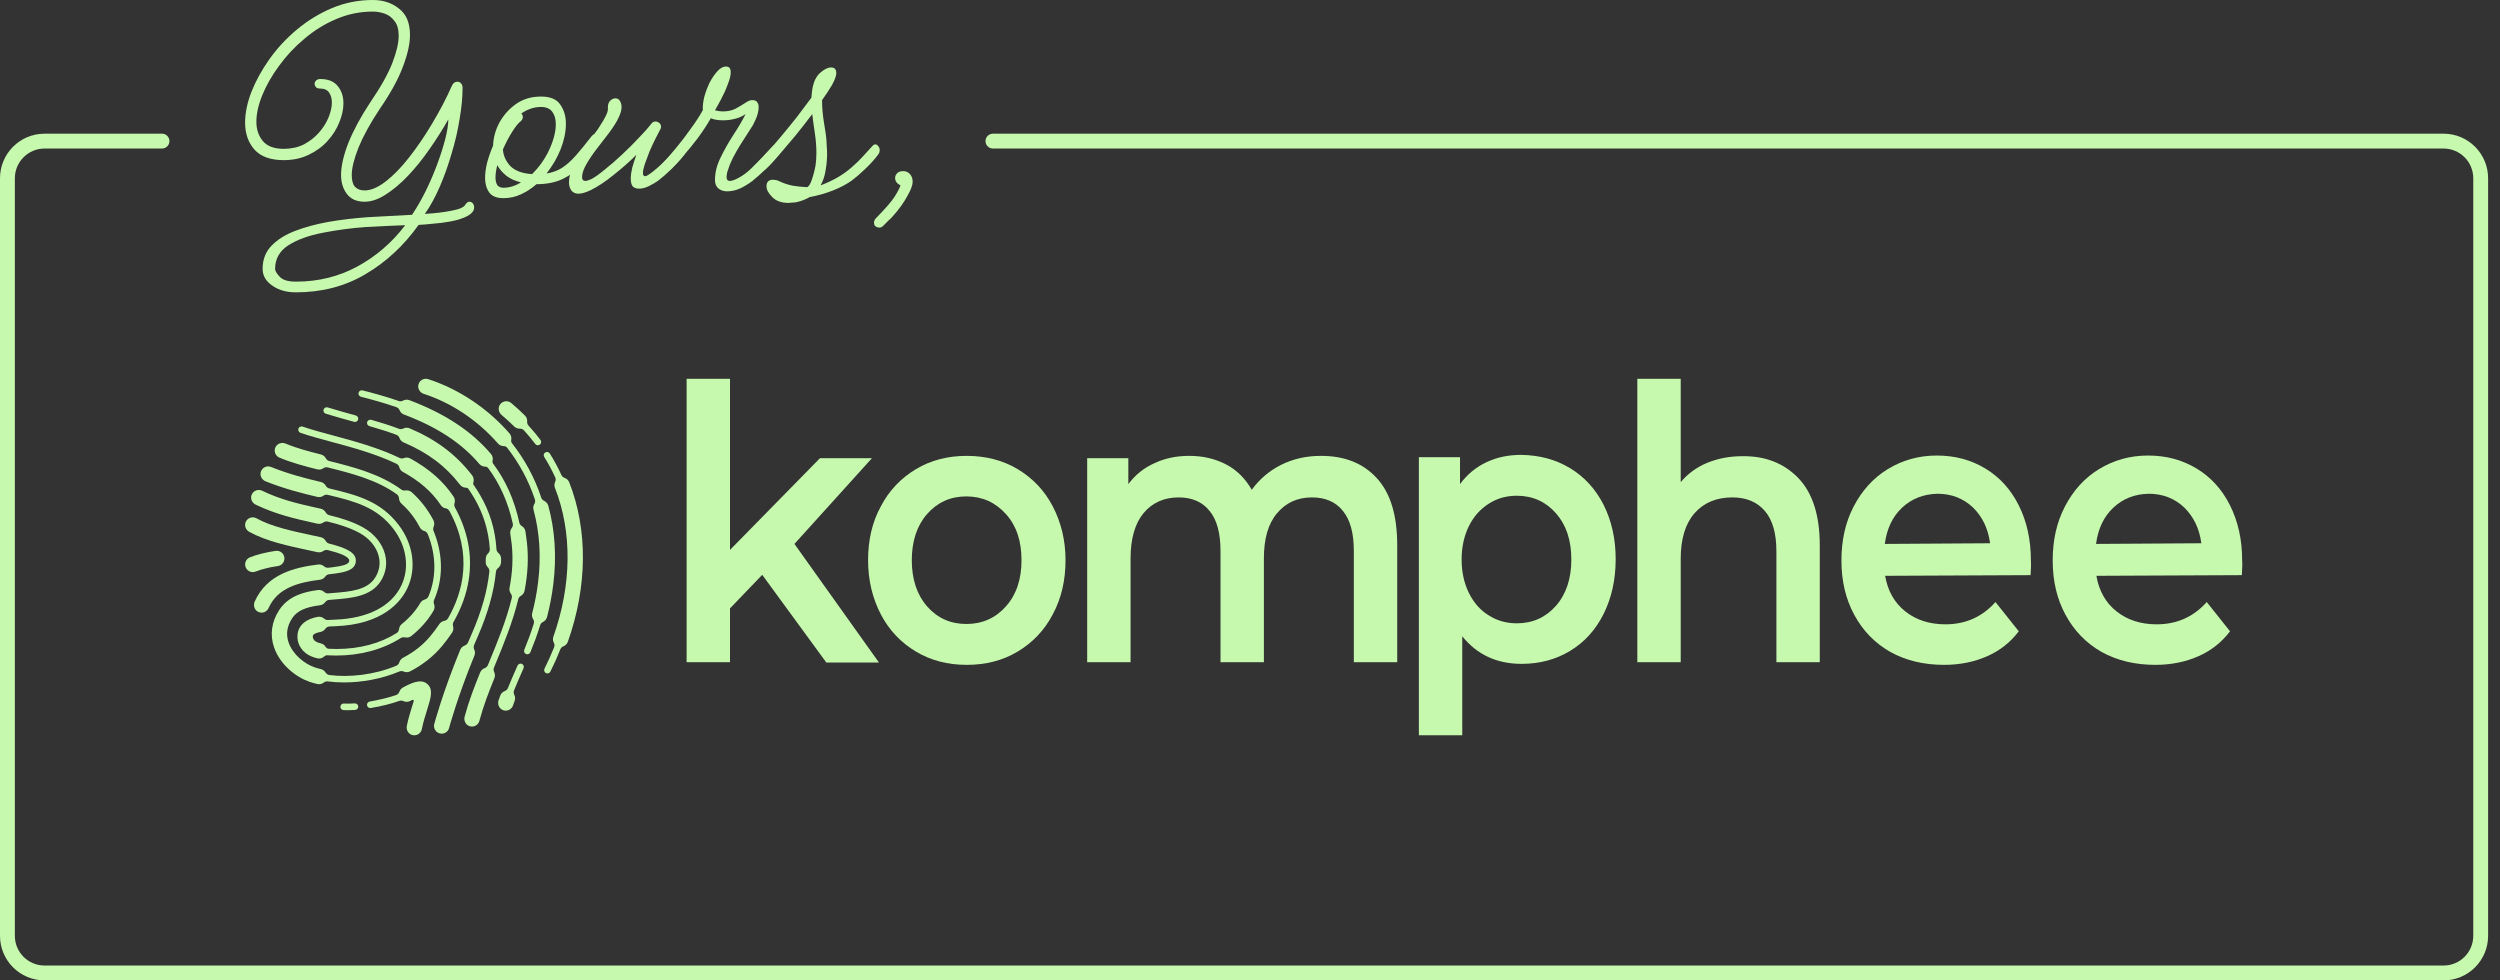 <svg width="204" height="80" viewBox="0 0 204 80" fill="none" xmlns="http://www.w3.org/2000/svg">
<rect x="0" y="0" width="204" height="80" fill="#333333" stroke="none"/>
<path d="M26.581 33.757C27.334 33.991 28.096 34.201 28.832 34.404L28.894 34.421C28.918 34.428 28.942 34.431 28.965 34.431C29.083 34.431 29.191 34.352 29.224 34.234C29.263 34.091 29.179 33.943 29.036 33.904L28.975 33.887C28.242 33.685 27.485 33.477 26.74 33.245C26.598 33.201 26.448 33.28 26.404 33.422C26.36 33.563 26.439 33.713 26.581 33.757Z" fill="#C6F9AE"/>
<path d="M42.292 48.89C42.32 48.773 42.4 48.679 42.504 48.62C42.656 48.532 42.772 48.383 42.807 48.197C43.075 46.804 43.136 45.512 42.996 44.246C42.963 43.946 42.922 43.648 42.875 43.36C42.844 43.173 42.733 43.019 42.583 42.928C42.48 42.865 42.403 42.769 42.378 42.651C41.982 40.817 41.276 39.222 40.245 37.842C40.196 37.775 40.172 37.689 40.193 37.608C40.242 37.419 40.202 37.209 40.066 37.048C38.492 35.187 36.313 33.75 33.405 32.654C33.229 32.588 33.041 32.607 32.888 32.69C32.783 32.746 32.662 32.764 32.549 32.725C31.515 32.369 30.509 32.09 29.596 31.858C29.47 31.826 29.334 31.882 29.279 32C29.205 32.157 29.295 32.335 29.455 32.376C30.417 32.62 31.386 32.895 32.336 33.221C32.455 33.262 32.557 33.349 32.602 33.466C32.665 33.626 32.791 33.76 32.964 33.825C35.667 34.843 37.678 36.162 39.111 37.856C39.234 38.002 39.411 38.077 39.589 38.077H39.59C39.689 38.077 39.782 38.123 39.841 38.203C40.75 39.435 41.445 40.919 41.843 42.72C41.87 42.843 41.845 42.976 41.767 43.075C41.662 43.208 41.611 43.383 41.641 43.563C41.685 43.83 41.722 44.105 41.753 44.384C41.879 45.523 41.822 46.693 41.579 47.961C41.544 48.141 41.591 48.317 41.692 48.453C41.768 48.553 41.789 48.686 41.759 48.809C41.325 50.6 40.611 52.336 39.909 54.039C39.879 54.112 39.849 54.184 39.819 54.257C39.77 54.376 39.677 54.476 39.555 54.518C39.391 54.575 39.251 54.7 39.181 54.873C38.718 56.012 38.246 57.236 37.915 58.475C37.83 58.794 37.988 59.137 38.298 59.25C38.37 59.276 38.442 59.288 38.514 59.288C38.79 59.288 39.044 59.103 39.118 58.822C39.431 57.641 39.89 56.453 40.34 55.344C40.41 55.171 40.397 54.985 40.32 54.83C40.263 54.715 40.266 54.58 40.315 54.461C40.345 54.389 40.375 54.316 40.405 54.243C41.121 52.504 41.851 50.731 42.292 48.89Z" fill="#C6F9AE"/>
<path d="M42.57 54.166C42.434 54.115 42.282 54.19 42.224 54.323L42.14 54.516C41.905 55.05 41.666 55.596 41.44 56.157C41.395 56.268 41.302 56.349 41.19 56.391C41.025 56.452 40.887 56.581 40.822 56.759C40.776 56.883 40.731 57.007 40.687 57.133C40.574 57.457 40.725 57.826 41.046 57.948C41.12 57.976 41.195 57.989 41.269 57.989C41.528 57.989 41.77 57.827 41.86 57.569C41.904 57.443 41.949 57.317 41.995 57.193C42.059 57.02 42.041 56.836 41.961 56.685C41.903 56.574 41.904 56.44 41.951 56.323C42.166 55.792 42.395 55.27 42.631 54.731L42.721 54.525C42.782 54.385 42.715 54.221 42.57 54.166Z" fill="#C6F9AE"/>
<path d="M28.069 55.687C29.498 55.686 31.104 55.416 32.579 54.797C32.69 54.75 32.816 54.743 32.925 54.793C33.006 54.83 33.095 54.85 33.185 54.85C33.282 54.85 33.381 54.827 33.473 54.779C34.513 54.237 35.388 53.542 36.076 52.713C36.368 52.36 36.642 51.993 36.89 51.623C36.996 51.463 37.02 51.273 36.971 51.102C36.937 50.985 36.945 50.861 37.006 50.756C37.644 49.645 38.066 48.482 38.247 47.32C38.56 45.319 38.18 43.332 37.123 41.407C37.063 41.299 37.056 41.172 37.092 41.054C37.144 40.882 37.121 40.689 37.014 40.528C36.187 39.283 35.033 38.265 33.485 37.415C33.318 37.323 33.127 37.316 32.961 37.379C32.848 37.423 32.724 37.424 32.615 37.372C30.853 36.526 28.913 36.002 27.186 35.537C26.282 35.293 25.428 35.063 24.692 34.811C24.536 34.758 24.363 34.857 24.339 35.03C24.321 35.158 24.404 35.28 24.526 35.322C25.277 35.578 26.137 35.809 27.046 36.055C28.734 36.509 30.631 37.021 32.344 37.839C32.458 37.893 32.547 37.994 32.578 38.116C32.619 38.279 32.724 38.425 32.883 38.512C34.249 39.262 35.259 40.148 35.972 41.22C36.042 41.326 36.139 41.404 36.248 41.45C36.274 41.461 36.315 41.47 36.358 41.477C36.495 41.498 36.611 41.586 36.678 41.708C38.601 45.243 37.775 48.323 36.57 50.439C36.505 50.553 36.396 50.637 36.267 50.658C36.102 50.685 35.949 50.778 35.849 50.928C35.626 51.263 35.378 51.594 35.112 51.914C34.532 52.614 33.786 53.205 32.895 53.669C32.737 53.752 32.629 53.892 32.583 54.05C32.547 54.178 32.449 54.279 32.326 54.33C30.507 55.088 28.478 55.283 26.89 55.085C26.758 55.069 26.638 54.995 26.569 54.881C26.484 54.741 26.346 54.635 26.174 54.596C25.988 54.553 25.814 54.503 25.654 54.448C24.884 54.183 23.897 53.435 23.548 52.42C23.321 51.76 23.416 51.102 23.83 50.465C24.224 49.858 24.886 49.545 26.114 49.388C26.296 49.364 26.449 49.265 26.546 49.126C26.618 49.023 26.737 48.962 26.862 48.952C26.968 48.943 27.075 48.934 27.182 48.926C28.701 48.804 30.273 48.677 31.067 47.421C31.493 46.746 31.615 45.989 31.419 45.233C31.187 44.334 30.523 43.528 29.598 43.021C28.754 42.559 27.844 42.279 26.886 42.044C26.76 42.013 26.645 41.937 26.584 41.823C26.5 41.669 26.355 41.551 26.171 41.51L25.814 41.431C24.392 41.114 22.921 40.786 21.389 40.043C21.055 39.881 20.647 40.043 20.523 40.406C20.419 40.708 20.576 41.04 20.864 41.179C22.52 41.979 24.125 42.337 25.543 42.652L25.897 42.731C25.943 42.741 25.989 42.746 26.035 42.746C26.168 42.746 26.294 42.703 26.398 42.627C26.5 42.554 26.631 42.534 26.753 42.564C27.676 42.79 28.549 43.058 29.341 43.491C30.136 43.927 30.704 44.61 30.9 45.367C31.058 45.976 30.959 46.587 30.613 47.134C29.962 48.164 28.591 48.274 27.139 48.391C27.019 48.401 26.898 48.41 26.778 48.421C26.658 48.431 26.543 48.385 26.454 48.304C26.323 48.185 26.144 48.123 25.954 48.146C24.882 48.284 23.553 48.595 22.781 49.783C22.155 50.746 22.011 51.799 22.365 52.827C22.853 54.246 24.164 55.258 25.246 55.631C25.447 55.7 25.665 55.762 25.894 55.815C25.941 55.826 25.988 55.831 26.035 55.831C26.176 55.831 26.31 55.782 26.418 55.698C26.511 55.624 26.626 55.587 26.743 55.603C27.16 55.657 27.605 55.687 28.069 55.687Z" fill="#C6F9AE"/>
<path d="M28.947 57.396C28.606 57.42 28.307 57.425 28.06 57.409C27.913 57.4 27.785 57.511 27.775 57.659C27.766 57.807 27.878 57.934 28.026 57.944C28.133 57.951 28.25 57.954 28.373 57.954C28.561 57.954 28.765 57.946 28.985 57.93C29.133 57.92 29.244 57.791 29.233 57.644C29.223 57.496 29.095 57.386 28.947 57.396Z" fill="#C6F9AE"/>
<path d="M38.693 52.987C38.637 52.873 38.641 52.738 38.691 52.621C38.784 52.401 38.88 52.177 38.98 51.951C39.81 50.054 40.306 48.294 40.47 46.655C40.482 46.533 40.548 46.427 40.645 46.352C40.785 46.241 40.878 46.072 40.884 45.88C40.887 45.788 40.889 45.697 40.89 45.606C40.892 45.414 40.807 45.241 40.672 45.125C40.579 45.045 40.518 44.936 40.511 44.815C40.415 43.213 39.964 41.735 39.156 40.362C38.991 40.083 38.822 39.819 38.648 39.567C38.609 39.51 38.602 39.439 38.624 39.374C38.689 39.182 38.66 38.963 38.527 38.79C37.218 37.091 35.598 35.871 33.429 34.952C33.254 34.878 33.065 34.889 32.907 34.968C32.8 35.021 32.677 35.034 32.565 34.992C31.815 34.71 31.057 34.476 30.306 34.259C30.166 34.219 30.011 34.288 29.964 34.425C29.913 34.571 29.996 34.728 30.143 34.77C30.884 34.984 31.617 35.209 32.334 35.474C32.453 35.518 32.552 35.611 32.594 35.731C32.649 35.893 32.77 36.032 32.94 36.104C34.903 36.936 36.364 38.032 37.536 39.554C37.66 39.714 37.845 39.798 38.032 39.798H38.033C38.11 39.798 38.183 39.835 38.226 39.899C38.386 40.133 38.542 40.377 38.694 40.634C39.446 41.913 39.871 43.294 39.969 44.791C39.978 44.922 39.934 45.053 39.838 45.143C39.717 45.255 39.641 45.415 39.639 45.593C39.638 45.675 39.636 45.756 39.633 45.838C39.627 46.017 39.697 46.18 39.813 46.298C39.902 46.389 39.943 46.517 39.931 46.643C39.769 48.216 39.289 49.908 38.488 51.736C38.388 51.964 38.292 52.189 38.198 52.41C38.147 52.53 38.053 52.629 37.93 52.671C37.765 52.727 37.625 52.852 37.553 53.026C36.114 56.538 35.463 58.979 35.436 59.081C35.348 59.415 35.548 59.757 35.882 59.845C35.935 59.859 35.989 59.866 36.042 59.866C36.319 59.866 36.572 59.681 36.646 59.4C36.653 59.376 37.305 56.93 38.711 53.5C38.782 53.328 38.77 53.142 38.693 52.987Z" fill="#C6F9AE"/>
<path d="M44.638 50.35C44.869 49.468 45.038 48.586 45.152 47.654C45.426 45.427 45.289 43.281 44.744 41.275C44.694 41.09 44.566 40.948 44.405 40.873C44.295 40.821 44.208 40.733 44.17 40.618C43.615 38.939 42.787 37.449 41.778 36.167C41.72 36.094 41.695 35.999 41.715 35.907C41.755 35.721 41.709 35.519 41.575 35.364C39.782 33.311 37.426 31.74 34.941 30.939C34.605 30.831 34.245 31.022 34.147 31.364C34.054 31.691 34.254 32.032 34.577 32.137C36.842 32.87 38.992 34.308 40.632 36.187C40.756 36.329 40.929 36.401 41.104 36.401H41.105C41.215 36.401 41.318 36.451 41.385 36.536C42.336 37.753 43.117 39.163 43.646 40.749C43.686 40.869 43.675 41.002 43.609 41.109C43.52 41.252 43.489 41.429 43.536 41.603C44.039 43.451 44.164 45.435 43.91 47.501C43.803 48.377 43.645 49.205 43.427 50.032C43.38 50.21 43.416 50.391 43.51 50.534C43.579 50.639 43.591 50.772 43.554 50.892C43.311 51.685 43.043 52.383 42.785 53.011C42.735 53.133 42.774 53.277 42.885 53.347C42.931 53.376 42.981 53.389 43.03 53.389C43.135 53.389 43.235 53.327 43.278 53.223C43.547 52.569 43.827 51.839 44.079 51.009C44.114 50.894 44.199 50.805 44.307 50.752C44.465 50.676 44.589 50.533 44.638 50.35Z" fill="#C6F9AE"/>
<path d="M40.929 33.86C41.286 34.16 41.63 34.475 41.953 34.795C42.075 34.916 42.234 34.977 42.394 34.977C42.399 34.977 42.404 34.977 42.409 34.977C42.54 34.974 42.668 35.023 42.756 35.119C43.084 35.478 43.392 35.846 43.677 36.225C43.73 36.295 43.81 36.332 43.891 36.332C43.961 36.332 44.031 36.305 44.085 36.249C44.178 36.153 44.179 36 44.099 35.893C43.796 35.493 43.47 35.104 43.124 34.726C43.042 34.638 43.008 34.519 43.017 34.398C43.031 34.222 42.97 34.042 42.835 33.908C42.483 33.558 42.106 33.215 41.717 32.888C41.447 32.661 41.042 32.702 40.822 32.981C40.612 33.249 40.669 33.641 40.929 33.86Z" fill="#C6F9AE"/>
<path d="M46.45 39.357C46.38 39.18 46.239 39.053 46.073 38.996C45.959 38.956 45.864 38.878 45.814 38.769C45.54 38.167 45.226 37.582 44.872 37.016C44.795 36.893 44.633 36.84 44.506 36.911C44.371 36.986 44.328 37.158 44.409 37.288C44.745 37.823 45.043 38.379 45.304 38.951C45.356 39.066 45.36 39.2 45.305 39.313C45.232 39.465 45.219 39.646 45.285 39.815C46.701 43.415 46.655 47.724 45.157 51.949C45.095 52.124 45.116 52.308 45.199 52.459C45.26 52.569 45.261 52.704 45.214 52.821C44.982 53.401 44.723 53.979 44.435 54.552C44.373 54.675 44.406 54.83 44.521 54.906C44.568 54.936 44.619 54.951 44.669 54.951C44.767 54.951 44.862 54.897 44.909 54.803C45.211 54.204 45.484 53.593 45.728 52.974C45.772 52.863 45.863 52.782 45.975 52.739C46.138 52.675 46.273 52.545 46.337 52.367C47.935 47.858 47.975 43.237 46.45 39.357Z" fill="#C6F9AE"/>
<path d="M21.676 39.277C23.228 39.895 24.665 40.256 25.891 40.546C25.94 40.558 25.988 40.563 26.036 40.563C26.168 40.563 26.295 40.52 26.399 40.444C26.499 40.371 26.63 40.352 26.751 40.381C28.983 40.908 30.762 41.397 32.109 43.165C33.184 44.577 33.432 46.341 32.754 47.769C31.943 49.48 30.006 50.473 27.301 50.565C27.123 50.571 26.945 50.579 26.77 50.591C26.656 50.598 26.541 50.564 26.456 50.487C26.314 50.359 26.115 50.296 25.913 50.336C24.213 50.675 24.217 51.788 24.297 52.251C24.299 52.263 24.301 52.274 24.304 52.285C24.423 52.8 24.796 53.465 25.895 53.718C25.942 53.729 25.989 53.734 26.036 53.734C26.195 53.734 26.346 53.672 26.46 53.567C26.533 53.498 26.633 53.464 26.733 53.471C26.763 53.473 26.794 53.475 26.823 53.476C27.031 53.487 27.236 53.492 27.441 53.492C29.424 53.492 31.245 52.988 32.696 52.069C32.802 52.002 32.93 51.984 33.053 52.011C33.096 52.021 33.141 52.026 33.185 52.026C33.321 52.026 33.459 51.981 33.573 51.89C34.309 51.307 34.914 50.618 35.373 49.84C35.472 49.672 35.483 49.477 35.421 49.307C35.38 49.194 35.373 49.07 35.421 48.96C36.155 47.287 36.173 45.353 35.439 43.475C35.419 43.423 35.398 43.373 35.377 43.322C35.331 43.211 35.341 43.088 35.387 42.976C35.456 42.811 35.453 42.617 35.364 42.446C34.911 41.578 34.318 40.813 33.602 40.172C33.456 40.041 33.265 39.992 33.086 40.02C32.965 40.04 32.843 40.016 32.745 39.944C31.021 38.683 28.886 38.121 26.885 37.626C26.76 37.595 26.649 37.517 26.59 37.403C26.511 37.25 26.368 37.13 26.187 37.084C25.263 36.853 24.203 36.575 23.31 36.198C22.996 36.065 22.619 36.188 22.475 36.498C22.324 36.82 22.471 37.201 22.796 37.339C23.778 37.757 24.904 38.053 25.883 38.298C25.934 38.311 25.985 38.317 26.036 38.317C26.165 38.317 26.289 38.276 26.392 38.203C26.494 38.132 26.623 38.113 26.744 38.143C28.739 38.637 30.756 39.165 32.372 40.326C32.482 40.406 32.555 40.53 32.56 40.666C32.567 40.828 32.637 40.987 32.768 41.105C33.38 41.653 33.866 42.281 34.255 43.026C34.317 43.144 34.411 43.234 34.521 43.291C34.545 43.304 34.577 43.315 34.612 43.324C34.745 43.36 34.854 43.458 34.906 43.586C34.917 43.614 34.929 43.642 34.94 43.671C35.608 45.38 35.606 47.136 34.966 48.66C34.913 48.787 34.804 48.883 34.671 48.919C34.519 48.96 34.382 49.058 34.295 49.205C33.915 49.849 33.411 50.423 32.797 50.91C32.659 51.019 32.58 51.175 32.563 51.337C32.549 51.473 32.471 51.593 32.355 51.666C31.014 52.506 29.336 52.957 27.469 52.957C27.266 52.957 27.059 52.952 26.852 52.941C26.841 52.94 26.831 52.94 26.821 52.939C26.714 52.933 26.623 52.87 26.567 52.779C26.482 52.642 26.345 52.538 26.175 52.499C25.69 52.387 25.573 52.203 25.527 52.018C25.503 51.872 25.5 51.695 26.158 51.564C26.322 51.531 26.458 51.437 26.547 51.31C26.625 51.198 26.751 51.128 26.887 51.12C27.046 51.111 27.194 51.105 27.32 51.101C31.254 50.967 32.717 49.1 33.239 47.999C34.003 46.389 33.733 44.412 32.535 42.84C31.077 40.926 29.217 40.412 26.885 39.861C26.76 39.832 26.647 39.756 26.587 39.643C26.505 39.49 26.361 39.371 26.179 39.328C24.935 39.034 23.596 38.697 22.112 38.104C21.786 37.974 21.415 38.137 21.293 38.469C21.173 38.792 21.355 39.15 21.676 39.277Z" fill="#C6F9AE"/>
<path d="M26.112 47.305C26.296 47.282 26.451 47.181 26.549 47.039C26.621 46.935 26.74 46.873 26.866 46.858C27.014 46.842 27.196 46.82 27.309 46.805C28.244 46.682 28.929 46.498 29.026 45.876C29.147 45.1 28.238 44.706 26.884 44.367C26.759 44.336 26.645 44.259 26.583 44.145C26.5 43.992 26.353 43.874 26.169 43.834C25.943 43.784 25.71 43.734 25.472 43.684C23.91 43.351 22.14 42.974 20.931 42.295C20.608 42.114 20.193 42.25 20.046 42.602C19.924 42.896 20.055 43.239 20.333 43.394C21.706 44.161 23.568 44.558 25.212 44.908C25.447 44.958 25.678 45.007 25.901 45.056C25.946 45.066 25.991 45.07 26.035 45.07C26.168 45.07 26.294 45.027 26.398 44.952C26.501 44.878 26.634 44.858 26.758 44.889C27.758 45.14 28.553 45.429 28.496 45.793C28.453 46.07 27.891 46.19 27.194 46.28C27.1 46.292 26.945 46.31 26.812 46.325C26.683 46.34 26.549 46.306 26.452 46.219C26.322 46.103 26.145 46.041 25.957 46.064C23.964 46.312 21.793 46.864 20.788 49.075C20.647 49.383 20.752 49.761 21.052 49.919C21.145 49.968 21.245 49.991 21.343 49.991C21.582 49.991 21.811 49.852 21.914 49.62C22.658 47.952 24.371 47.522 26.112 47.305Z" fill="#C6F9AE"/>
<path d="M22.667 46.191C23.009 46.146 23.25 45.831 23.204 45.488C23.158 45.146 22.843 44.905 22.501 44.951C21.767 45.05 20.961 45.251 20.395 45.477C20.075 45.605 19.919 45.969 20.047 46.29C20.145 46.535 20.38 46.684 20.628 46.684C20.705 46.684 20.784 46.669 20.86 46.639C21.329 46.451 22.038 46.276 22.667 46.191Z" fill="#C6F9AE"/>
<path d="M34.854 55.802C34.338 55.375 33.6 55.712 32.889 56.093C32.745 56.17 32.644 56.296 32.594 56.438C32.549 56.568 32.45 56.673 32.32 56.718C31.73 56.921 30.967 57.11 30.184 57.242C30.056 57.264 29.952 57.369 29.949 57.499C29.944 57.674 30.099 57.801 30.261 57.773C31.123 57.629 31.947 57.421 32.581 57.194C32.695 57.154 32.818 57.165 32.928 57.215C33.099 57.291 33.302 57.291 33.48 57.196C33.535 57.167 33.586 57.14 33.633 57.115C33.703 57.08 33.782 57.146 33.759 57.221C33.725 57.333 33.69 57.446 33.656 57.552C33.508 58.024 33.324 58.609 33.198 59.23C33.138 59.527 33.287 59.838 33.568 59.953C33.648 59.985 33.729 60 33.808 60C34.1 60 34.361 59.794 34.421 59.497C34.533 58.934 34.702 58.4 34.85 57.928C35.158 56.947 35.381 56.239 34.854 55.802Z" fill="#C6F9AE"/>
<path d="M62.197 46.905L59.568 49.643V54.035H56.028V30.909H59.568V44.872L66.908 37.389H71.15L64.826 44.384L71.723 54.062H67.428L62.197 46.905Z" fill="#C6F9AE"/>
<path d="M74.74 53.168C73.517 52.436 72.554 51.433 71.877 50.131C71.201 48.83 70.836 47.366 70.836 45.712C70.836 44.058 71.175 42.594 71.877 41.32C72.554 40.019 73.517 39.016 74.74 38.283C75.964 37.551 77.343 37.199 78.879 37.199C80.414 37.199 81.82 37.551 83.043 38.283C84.266 39.016 85.229 40.019 85.906 41.32C86.583 42.621 86.947 44.085 86.947 45.712C86.947 47.339 86.609 48.83 85.906 50.131C85.229 51.433 84.266 52.436 83.043 53.168C81.82 53.9 80.44 54.252 78.879 54.252C77.343 54.252 75.964 53.9 74.74 53.168ZM82.08 49.481C82.939 48.532 83.355 47.258 83.355 45.712C83.355 44.14 82.939 42.892 82.08 41.944C81.221 40.995 80.154 40.507 78.853 40.507C77.551 40.507 76.484 40.995 75.651 41.944C74.819 42.892 74.402 44.167 74.402 45.712C74.402 47.258 74.819 48.532 75.651 49.481C76.484 50.429 77.551 50.917 78.853 50.917C80.154 50.917 81.247 50.429 82.08 49.481Z" fill="#C6F9AE"/>
<path d="M112.347 39.016C113.466 40.236 114.013 42.052 114.013 44.492V54.035H110.473V44.98C110.473 43.516 110.187 42.432 109.588 41.7C109.015 40.968 108.157 40.588 107.063 40.588C105.866 40.588 104.929 41.022 104.2 41.889C103.472 42.757 103.133 43.977 103.133 45.577V54.035H99.594V44.98C99.594 43.516 99.307 42.432 98.709 41.7C98.136 40.968 97.277 40.588 96.184 40.588C94.987 40.588 94.024 41.022 93.321 41.862C92.618 42.703 92.254 43.95 92.254 45.577V54.035H88.714V37.389H92.072V39.504C92.644 38.744 93.347 38.175 94.206 37.795C95.065 37.389 96.002 37.199 97.043 37.199C98.188 37.199 99.177 37.443 100.062 37.904C100.947 38.365 101.624 39.07 102.144 39.964C102.769 39.097 103.576 38.419 104.539 37.931C105.528 37.443 106.595 37.199 107.792 37.199C109.718 37.199 111.228 37.795 112.347 39.016Z" fill="#C6F9AE"/>
<path d="M128.117 38.202C129.288 38.907 130.199 39.91 130.85 41.184C131.501 42.486 131.839 43.95 131.839 45.631C131.839 47.312 131.501 48.803 130.85 50.104C130.199 51.406 129.288 52.409 128.117 53.114C126.946 53.819 125.645 54.171 124.161 54.171C122.131 54.171 120.517 53.412 119.32 51.921V60H115.78V37.307H119.138V39.504C119.711 38.717 120.439 38.121 121.298 37.714C122.157 37.307 123.094 37.118 124.135 37.118C125.645 37.145 126.946 37.497 128.117 38.202ZM126.972 49.426C127.805 48.477 128.221 47.203 128.221 45.658C128.221 44.085 127.805 42.838 126.972 41.889C126.139 40.94 125.072 40.452 123.771 40.452C122.912 40.452 122.157 40.669 121.48 41.103C120.804 41.537 120.257 42.133 119.867 42.92C119.476 43.706 119.268 44.628 119.268 45.658C119.268 46.688 119.476 47.61 119.867 48.396C120.257 49.182 120.804 49.806 121.48 50.213C122.157 50.646 122.912 50.863 123.771 50.863C125.072 50.863 126.139 50.375 126.972 49.426Z" fill="#C6F9AE"/>
<path d="M146.776 39.043C147.921 40.263 148.493 42.079 148.493 44.492V54.035H144.954V44.98C144.954 43.516 144.641 42.432 144.017 41.7C143.392 40.968 142.507 40.588 141.362 40.588C140.061 40.588 139.02 41.022 138.265 41.889C137.51 42.757 137.146 44.004 137.146 45.604V54.035H133.606V30.909H137.146V39.341C137.718 38.663 138.447 38.121 139.306 37.768C140.165 37.416 141.128 37.226 142.169 37.226C144.095 37.199 145.604 37.823 146.776 39.043Z" fill="#C6F9AE"/>
<path d="M165.695 46.932L153.827 46.986C154.035 48.206 154.582 49.182 155.467 49.887C156.352 50.592 157.445 50.945 158.746 50.945C160.412 50.945 161.765 50.321 162.832 49.128L164.732 51.514C164.056 52.409 163.197 53.087 162.156 53.547C161.115 54.008 159.943 54.252 158.642 54.252C156.976 54.252 155.519 53.9 154.244 53.195C152.968 52.463 152.005 51.46 151.302 50.159C150.6 48.857 150.261 47.393 150.261 45.739C150.261 44.113 150.574 42.649 151.25 41.347C151.927 40.046 152.838 39.016 154.035 38.284C155.233 37.552 156.56 37.172 158.043 37.172C159.527 37.172 160.828 37.525 162 38.229C163.171 38.934 164.082 39.937 164.732 41.239C165.383 42.54 165.721 44.031 165.721 45.739C165.747 46.038 165.721 46.417 165.695 46.932ZM155.207 41.429C154.426 42.161 153.957 43.164 153.801 44.384L162.39 44.33C162.234 43.137 161.765 42.161 160.985 41.401C160.204 40.669 159.241 40.29 158.096 40.29C156.95 40.317 155.987 40.697 155.207 41.429Z" fill="#C6F9AE"/>
<path d="M182.934 46.932L171.065 46.986C171.274 48.206 171.82 49.182 172.705 49.887C173.59 50.592 174.683 50.945 175.984 50.945C177.65 50.945 179.004 50.321 180.071 49.128L181.971 51.514C181.294 52.409 180.435 53.087 179.394 53.547C178.353 54.008 177.182 54.252 175.88 54.252C174.215 54.252 172.757 53.9 171.482 53.195C170.206 52.463 169.243 51.46 168.541 50.159C167.838 48.857 167.5 47.393 167.5 45.739C167.5 44.113 167.812 42.649 168.489 41.347C169.165 40.046 170.076 39.016 171.274 38.284C172.471 37.552 173.798 37.172 175.282 37.172C176.765 37.172 178.067 37.525 179.238 38.229C180.409 38.934 181.32 39.937 181.971 41.239C182.621 42.54 182.96 44.031 182.96 45.739C182.986 46.038 182.96 46.417 182.934 46.932ZM172.445 41.429C171.664 42.161 171.195 43.164 171.039 44.384L179.628 44.33C179.472 43.137 179.004 42.161 178.223 41.401C177.442 40.669 176.479 40.29 175.334 40.29C174.163 40.317 173.226 40.697 172.445 41.429Z" fill="#C6F9AE"/>
<path d="M24.145 23.855C23.37 23.855 22.723 23.669 22.206 23.297C21.689 22.941 21.43 22.489 21.43 21.939C21.43 21.18 21.673 20.549 22.158 20.049C22.642 19.547 23.289 19.143 24.097 18.836C24.905 18.529 25.802 18.287 26.788 18.109C27.806 17.931 28.889 17.802 30.036 17.721C31.2 17.657 32.396 17.592 33.624 17.527C34.012 16.945 34.384 16.299 34.739 15.588C35.095 14.861 35.41 14.125 35.685 13.382C35.96 12.638 36.178 11.951 36.339 11.321C36.501 10.675 36.582 10.149 36.582 9.745C36.113 10.57 35.596 11.386 35.03 12.194C34.481 12.986 33.899 13.705 33.285 14.351C32.687 14.982 32.081 15.491 31.467 15.879C30.869 16.267 30.295 16.461 29.745 16.461C29.099 16.461 28.614 16.242 28.291 15.806C27.984 15.386 27.83 14.877 27.83 14.279C27.83 13.552 28.032 12.671 28.436 11.636C28.857 10.602 29.447 9.511 30.206 8.364C31.079 7.087 31.685 6.004 32.024 5.115C32.364 4.226 32.533 3.499 32.533 2.933C32.533 2.4 32.42 1.996 32.194 1.721C31.984 1.43 31.717 1.228 31.394 1.115C31.071 1.002 30.747 0.945 30.424 0.945C29.39 0.945 28.396 1.147 27.442 1.552C26.489 1.956 25.616 2.497 24.824 3.176C24.032 3.838 23.346 4.574 22.764 5.382C22.182 6.174 21.729 6.966 21.406 7.758C21.083 8.55 20.921 9.277 20.921 9.939C20.921 10.57 21.099 11.095 21.454 11.515C21.81 11.935 22.376 12.146 23.151 12.146C23.766 12.146 24.315 12.024 24.8 11.782C25.285 11.523 25.697 11.2 26.036 10.812C26.376 10.424 26.634 10.012 26.812 9.576C26.99 9.139 27.079 8.735 27.079 8.364C27.079 8.04 27.006 7.774 26.861 7.564C26.715 7.337 26.465 7.224 26.109 7.224C25.964 7.224 25.851 7.184 25.77 7.103C25.705 7.022 25.673 6.933 25.673 6.836C25.673 6.739 25.713 6.651 25.794 6.57C25.875 6.489 25.988 6.448 26.133 6.448C26.78 6.448 27.257 6.642 27.564 7.03C27.871 7.402 28.024 7.871 28.024 8.436C28.024 8.921 27.911 9.438 27.685 9.988C27.475 10.521 27.16 11.022 26.739 11.491C26.319 11.96 25.802 12.339 25.188 12.63C24.59 12.921 23.911 13.067 23.151 13.067C22.069 13.067 21.269 12.776 20.752 12.194C20.25 11.612 20 10.885 20 10.012C20 9.236 20.17 8.404 20.509 7.515C20.865 6.61 21.358 5.713 21.988 4.824C22.618 3.935 23.37 3.127 24.242 2.4C25.115 1.673 26.069 1.091 27.103 0.655C28.154 0.218 29.261 0 30.424 0C31.265 0 31.976 0.234 32.558 0.703C33.156 1.156 33.455 1.875 33.455 2.861C33.455 3.572 33.261 4.436 32.873 5.455C32.501 6.457 31.871 7.604 30.982 8.897C30.222 10.044 29.648 11.087 29.261 12.024C28.889 12.962 28.703 13.713 28.703 14.279C28.703 14.731 28.792 15.055 28.97 15.248C29.164 15.442 29.422 15.539 29.745 15.539C30.263 15.539 30.836 15.297 31.467 14.812C32.097 14.327 32.735 13.673 33.382 12.848C34.028 12.024 34.651 11.111 35.248 10.109C35.863 9.091 36.404 8.057 36.873 7.006C36.97 6.78 37.123 6.667 37.333 6.667C37.447 6.667 37.543 6.715 37.624 6.812C37.705 6.893 37.745 7.014 37.745 7.176C37.745 7.935 37.665 8.784 37.503 9.721C37.358 10.642 37.139 11.58 36.849 12.533C36.574 13.487 36.251 14.392 35.879 15.248C35.507 16.105 35.103 16.84 34.667 17.454C35.507 17.406 36.242 17.317 36.873 17.188C37.503 17.075 37.875 16.905 37.988 16.679C38.085 16.533 38.19 16.461 38.303 16.461C38.4 16.461 38.489 16.501 38.57 16.582C38.651 16.679 38.691 16.792 38.691 16.921C38.691 17.018 38.667 17.115 38.618 17.212C38.489 17.422 38.246 17.6 37.891 17.745C37.551 17.891 37.148 18.004 36.679 18.085C36.226 18.166 35.774 18.222 35.321 18.255C34.869 18.303 34.481 18.335 34.158 18.352C32.946 20.049 31.499 21.39 29.818 22.376C28.154 23.362 26.263 23.855 24.145 23.855ZM24.145 22.982C25.972 22.982 27.644 22.57 29.164 21.745C30.683 20.921 31.984 19.798 33.067 18.376C32.162 18.408 31.111 18.457 29.915 18.521C28.735 18.602 27.564 18.756 26.4 18.982C25.204 19.208 24.242 19.556 23.515 20.024C22.804 20.493 22.448 21.131 22.448 21.939C22.448 22.101 22.57 22.311 22.812 22.57C23.055 22.844 23.499 22.982 24.145 22.982Z" fill="#C6F9AE"/>
<path d="M41.086 16.17C40.537 16.17 40.149 16.016 39.923 15.709C39.697 15.386 39.583 14.99 39.583 14.521C39.583 14.133 39.64 13.713 39.753 13.261C39.882 12.792 40.044 12.331 40.238 11.879C40.254 11.248 40.424 10.626 40.747 10.012C41.086 9.398 41.539 8.889 42.105 8.485C42.686 8.081 43.365 7.879 44.141 7.879C44.901 7.879 45.426 8.097 45.717 8.533C46.024 8.97 46.177 9.487 46.177 10.085C46.177 10.44 46.137 10.804 46.056 11.176C45.975 11.531 45.87 11.871 45.741 12.194C45.612 12.517 45.45 12.848 45.256 13.188C45.062 13.511 44.844 13.834 44.602 14.158C45.086 14.077 45.507 13.923 45.862 13.697C46.234 13.454 46.606 13.123 46.977 12.703C47.349 12.283 47.785 11.749 48.286 11.103C48.383 10.99 48.488 10.933 48.602 10.933C48.731 10.933 48.836 10.974 48.917 11.055C49.014 11.135 49.062 11.24 49.062 11.37C49.062 11.467 49.03 11.556 48.965 11.636C48.496 12.283 48.02 12.865 47.535 13.382C47.066 13.899 46.533 14.303 45.935 14.594C45.337 14.885 44.618 15.03 43.777 15.03C43.389 15.37 42.969 15.644 42.517 15.854C42.064 16.065 41.587 16.17 41.086 16.17ZM42.492 9.891C42.298 10.036 42.064 10.327 41.789 10.764C41.515 11.2 41.264 11.677 41.038 12.194C41.07 12.695 41.272 13.148 41.644 13.552C42.032 13.939 42.622 14.158 43.414 14.206C43.995 13.64 44.464 12.978 44.82 12.218C45.175 11.442 45.353 10.748 45.353 10.133C45.353 9.713 45.256 9.374 45.062 9.115C44.868 8.857 44.561 8.727 44.141 8.727C43.85 8.727 43.567 8.776 43.292 8.873C43.018 8.97 42.767 9.099 42.541 9.261C42.622 9.341 42.662 9.438 42.662 9.552C42.662 9.681 42.606 9.794 42.492 9.891ZM40.432 14.473C40.432 14.731 40.48 14.941 40.577 15.103C40.69 15.248 40.86 15.321 41.086 15.321C41.555 15.321 42.032 15.176 42.517 14.885C42.048 14.772 41.652 14.594 41.329 14.351C41.006 14.093 40.755 13.802 40.577 13.479C40.48 13.867 40.432 14.198 40.432 14.473Z" fill="#C6F9AE"/>
<path d="M47.205 15.806C46.946 15.806 46.752 15.717 46.623 15.539C46.494 15.362 46.429 15.143 46.429 14.885C46.429 14.465 46.542 14.028 46.768 13.576C46.995 13.107 47.269 12.638 47.593 12.17C47.916 11.701 48.271 11.216 48.659 10.715C48.74 10.618 48.853 10.448 48.999 10.206C49.16 9.964 49.306 9.713 49.435 9.455C49.564 9.196 49.621 8.994 49.605 8.848C49.589 8.574 49.645 8.372 49.774 8.242C49.904 8.097 50.049 8.024 50.211 8.024C50.372 8.024 50.494 8.089 50.574 8.218C50.671 8.364 50.72 8.541 50.72 8.752C50.72 8.978 50.639 9.261 50.477 9.6C50.332 9.923 50.073 10.335 49.702 10.836C49.411 11.224 49.088 11.644 48.732 12.097C48.393 12.533 48.102 12.962 47.859 13.382C47.617 13.802 47.496 14.158 47.496 14.448C47.496 14.659 47.584 14.764 47.762 14.764C47.875 14.764 48.037 14.715 48.247 14.618C48.506 14.489 48.861 14.238 49.314 13.867C49.782 13.495 50.267 13.075 50.768 12.606C51.285 12.121 51.754 11.652 52.174 11.2C52.611 10.748 52.926 10.392 53.12 10.133C53.217 9.988 53.338 9.915 53.483 9.915C53.597 9.915 53.702 9.956 53.799 10.036C53.896 10.117 53.944 10.222 53.944 10.351C53.944 10.416 53.92 10.489 53.871 10.57C53.774 10.748 53.645 10.998 53.483 11.321C53.322 11.644 53.16 11.992 52.999 12.364C52.853 12.735 52.724 13.083 52.611 13.406C52.514 13.713 52.465 13.947 52.465 14.109C52.465 14.287 52.522 14.376 52.635 14.376C52.716 14.376 52.813 14.335 52.926 14.255C53.055 14.158 53.168 14.077 53.265 14.012C53.669 13.689 54.041 13.35 54.38 12.994C54.736 12.622 55.059 12.275 55.35 11.951C55.415 11.871 55.496 11.83 55.593 11.83C55.673 11.83 55.746 11.879 55.811 11.976C55.892 12.057 55.932 12.162 55.932 12.291C55.932 12.436 55.892 12.558 55.811 12.655C55.552 12.994 55.213 13.374 54.793 13.794C54.372 14.198 54.001 14.521 53.678 14.764C53.467 14.909 53.217 15.055 52.926 15.2C52.651 15.329 52.393 15.394 52.15 15.394C51.94 15.394 51.77 15.337 51.641 15.224C51.528 15.095 51.471 14.877 51.471 14.57C51.471 14.311 51.512 14.012 51.593 13.673C51.69 13.333 51.803 12.986 51.932 12.63C51.383 13.18 50.76 13.729 50.065 14.279C49.387 14.828 48.764 15.24 48.199 15.515C47.795 15.709 47.463 15.806 47.205 15.806Z" fill="#C6F9AE"/>
<path d="M59.337 15.612C59.046 15.612 58.804 15.531 58.61 15.37C58.432 15.208 58.343 14.982 58.343 14.691C58.343 14.077 58.496 13.463 58.804 12.848C59.111 12.218 59.458 11.604 59.846 11.006C60.25 10.392 60.581 9.826 60.84 9.309C60.581 9.487 60.291 9.616 59.967 9.697C59.644 9.778 59.329 9.818 59.022 9.818C58.585 9.818 58.246 9.762 58.004 9.648C57.697 10.182 57.341 10.723 56.937 11.273C56.533 11.806 56.137 12.291 55.749 12.727C55.377 13.164 55.062 13.495 54.804 13.721C54.691 13.818 54.577 13.867 54.464 13.867C54.351 13.867 54.254 13.826 54.173 13.745C54.093 13.665 54.052 13.576 54.052 13.479C54.052 13.398 54.084 13.325 54.149 13.261C54.44 12.954 54.779 12.558 55.167 12.073C55.571 11.588 55.967 11.071 56.355 10.521C56.759 9.972 57.09 9.463 57.349 8.994C57.333 8.671 57.373 8.307 57.47 7.903C57.583 7.499 57.729 7.111 57.907 6.739C58.101 6.368 58.311 6.061 58.537 5.818C58.763 5.56 58.998 5.43 59.24 5.43C59.499 5.43 59.628 5.584 59.628 5.891C59.628 6.149 59.547 6.481 59.385 6.885C59.24 7.289 59.062 7.685 58.852 8.073C58.658 8.444 58.488 8.752 58.343 8.994C58.553 9.059 58.771 9.091 58.998 9.091C59.385 9.091 59.725 9.018 60.016 8.873C60.307 8.711 60.565 8.558 60.791 8.412C61.018 8.251 61.212 8.17 61.373 8.17C61.583 8.17 61.721 8.226 61.785 8.339C61.866 8.436 61.907 8.566 61.907 8.727C61.907 9.034 61.826 9.374 61.664 9.745C61.503 10.101 61.381 10.327 61.301 10.424C61.187 10.602 61.018 10.869 60.791 11.224C60.565 11.564 60.339 11.927 60.113 12.315C59.886 12.703 59.701 13.075 59.555 13.43C59.49 13.608 59.426 13.794 59.361 13.988C59.313 14.166 59.288 14.319 59.288 14.448C59.288 14.659 59.377 14.764 59.555 14.764C59.717 14.764 59.951 14.683 60.258 14.521C60.646 14.311 61.002 14.044 61.325 13.721C61.664 13.382 61.955 13.091 62.197 12.848C62.214 12.832 62.286 12.752 62.416 12.606C62.561 12.461 62.699 12.315 62.828 12.17C62.973 12.024 63.046 11.951 63.046 11.951C63.111 11.871 63.191 11.83 63.288 11.83C63.369 11.83 63.442 11.879 63.507 11.976C63.587 12.057 63.628 12.162 63.628 12.291C63.628 12.436 63.587 12.558 63.507 12.655C63.264 12.994 62.933 13.366 62.513 13.77C62.093 14.174 61.721 14.505 61.398 14.764C61.058 15.022 60.711 15.232 60.355 15.394C60.016 15.539 59.676 15.612 59.337 15.612Z" fill="#C6F9AE"/>
<path d="M64.364 16.558C63.766 16.558 63.313 16.396 63.006 16.073C62.699 15.766 62.546 15.475 62.546 15.2C62.546 14.844 62.723 14.667 63.079 14.667C63.16 14.667 63.241 14.675 63.321 14.691C63.402 14.707 63.491 14.739 63.588 14.788C63.928 14.95 64.291 15.071 64.679 15.152C65.083 15.216 65.471 15.257 65.843 15.273C65.988 15.24 66.125 15.03 66.255 14.642C66.384 14.255 66.481 13.883 66.546 13.527C66.594 13.188 66.618 12.84 66.618 12.485C66.618 11.968 66.578 11.442 66.497 10.909C66.416 10.376 66.344 9.842 66.279 9.309C65.843 9.891 65.382 10.481 64.897 11.079C64.412 11.661 63.96 12.194 63.54 12.679C63.119 13.164 62.764 13.535 62.473 13.794C62.408 13.859 62.328 13.891 62.23 13.891C62.117 13.891 62.02 13.851 61.94 13.77C61.859 13.673 61.818 13.568 61.818 13.454C61.818 13.309 61.875 13.188 61.988 13.091C62.133 12.945 62.368 12.695 62.691 12.339C63.014 11.984 63.378 11.564 63.782 11.079C64.202 10.578 64.622 10.061 65.043 9.527C65.463 8.978 65.851 8.461 66.206 7.976C66.222 7.814 66.239 7.661 66.255 7.515C66.271 7.354 66.295 7.2 66.328 7.055C66.441 6.554 66.651 6.174 66.958 5.915C67.281 5.64 67.564 5.503 67.806 5.503C68.097 5.503 68.243 5.657 68.243 5.964C68.243 6.19 68.121 6.521 67.879 6.958C67.766 7.135 67.645 7.329 67.515 7.539C67.386 7.733 67.241 7.943 67.079 8.17C67.079 8.784 67.135 9.422 67.249 10.085C67.362 10.731 67.427 11.216 67.443 11.539C67.459 11.701 67.467 11.863 67.467 12.024C67.483 12.186 67.491 12.356 67.491 12.533C67.491 12.986 67.451 13.438 67.37 13.891C67.305 14.343 67.168 14.756 66.958 15.127C67.394 14.966 67.847 14.756 68.315 14.497C68.784 14.222 69.188 13.931 69.528 13.624C69.851 13.35 70.15 13.059 70.424 12.752C70.699 12.444 70.958 12.162 71.2 11.903C71.265 11.822 71.346 11.782 71.443 11.782C71.523 11.782 71.596 11.83 71.661 11.927C71.742 12.008 71.782 12.113 71.782 12.242C71.782 12.388 71.742 12.509 71.661 12.606C71.418 12.945 71.079 13.325 70.643 13.745C70.222 14.149 69.851 14.473 69.528 14.715C69.107 15.022 68.59 15.297 67.976 15.539C67.362 15.782 66.731 15.96 66.085 16.073C65.762 16.267 65.382 16.412 64.946 16.509C64.832 16.525 64.728 16.533 64.63 16.533C64.534 16.549 64.445 16.558 64.364 16.558Z" fill="#C6F9AE"/>
<path d="M71.757 18.57C71.611 18.57 71.49 18.521 71.393 18.424C71.345 18.343 71.32 18.263 71.32 18.182C71.32 18.02 71.385 17.883 71.514 17.77C72.274 16.994 72.775 16.412 73.017 16.024C73.26 15.636 73.413 15.337 73.478 15.127C73.187 14.982 73.042 14.78 73.042 14.521C73.042 14.376 73.098 14.246 73.211 14.133C73.325 14.02 73.486 13.964 73.696 13.964C73.922 13.964 74.108 14.044 74.254 14.206C74.399 14.368 74.472 14.578 74.472 14.836C74.472 15.111 74.326 15.499 74.036 16C73.761 16.517 73.373 17.059 72.872 17.624C72.759 17.753 72.629 17.883 72.484 18.012C72.339 18.158 72.185 18.311 72.023 18.473C71.943 18.537 71.854 18.57 71.757 18.57Z" fill="#C6F9AE"/>
<path fill-rule="evenodd" clip-rule="evenodd" d="M3.636 12.121C2.297 12.121 1.212 13.207 1.212 14.546V76.364C1.212 77.703 2.297 78.788 3.636 78.788H199.394C200.733 78.788 201.818 77.703 201.818 76.364V14.546C201.818 13.207 200.733 12.121 199.394 12.121H81.023C80.688 12.121 80.417 11.85 80.417 11.515C80.417 11.18 80.688 10.909 81.023 10.909H199.394C201.402 10.909 203.03 12.537 203.03 14.546V76.364C203.03 78.372 201.402 80 199.394 80H3.636C1.628 80 0 78.372 0 76.364V14.546C0 12.537 1.628 10.909 3.636 10.909H13.22C13.554 10.909 13.826 11.18 13.826 11.515C13.826 11.85 13.554 12.121 13.22 12.121H3.636Z" fill="#C6F9AE"/>
</svg>
